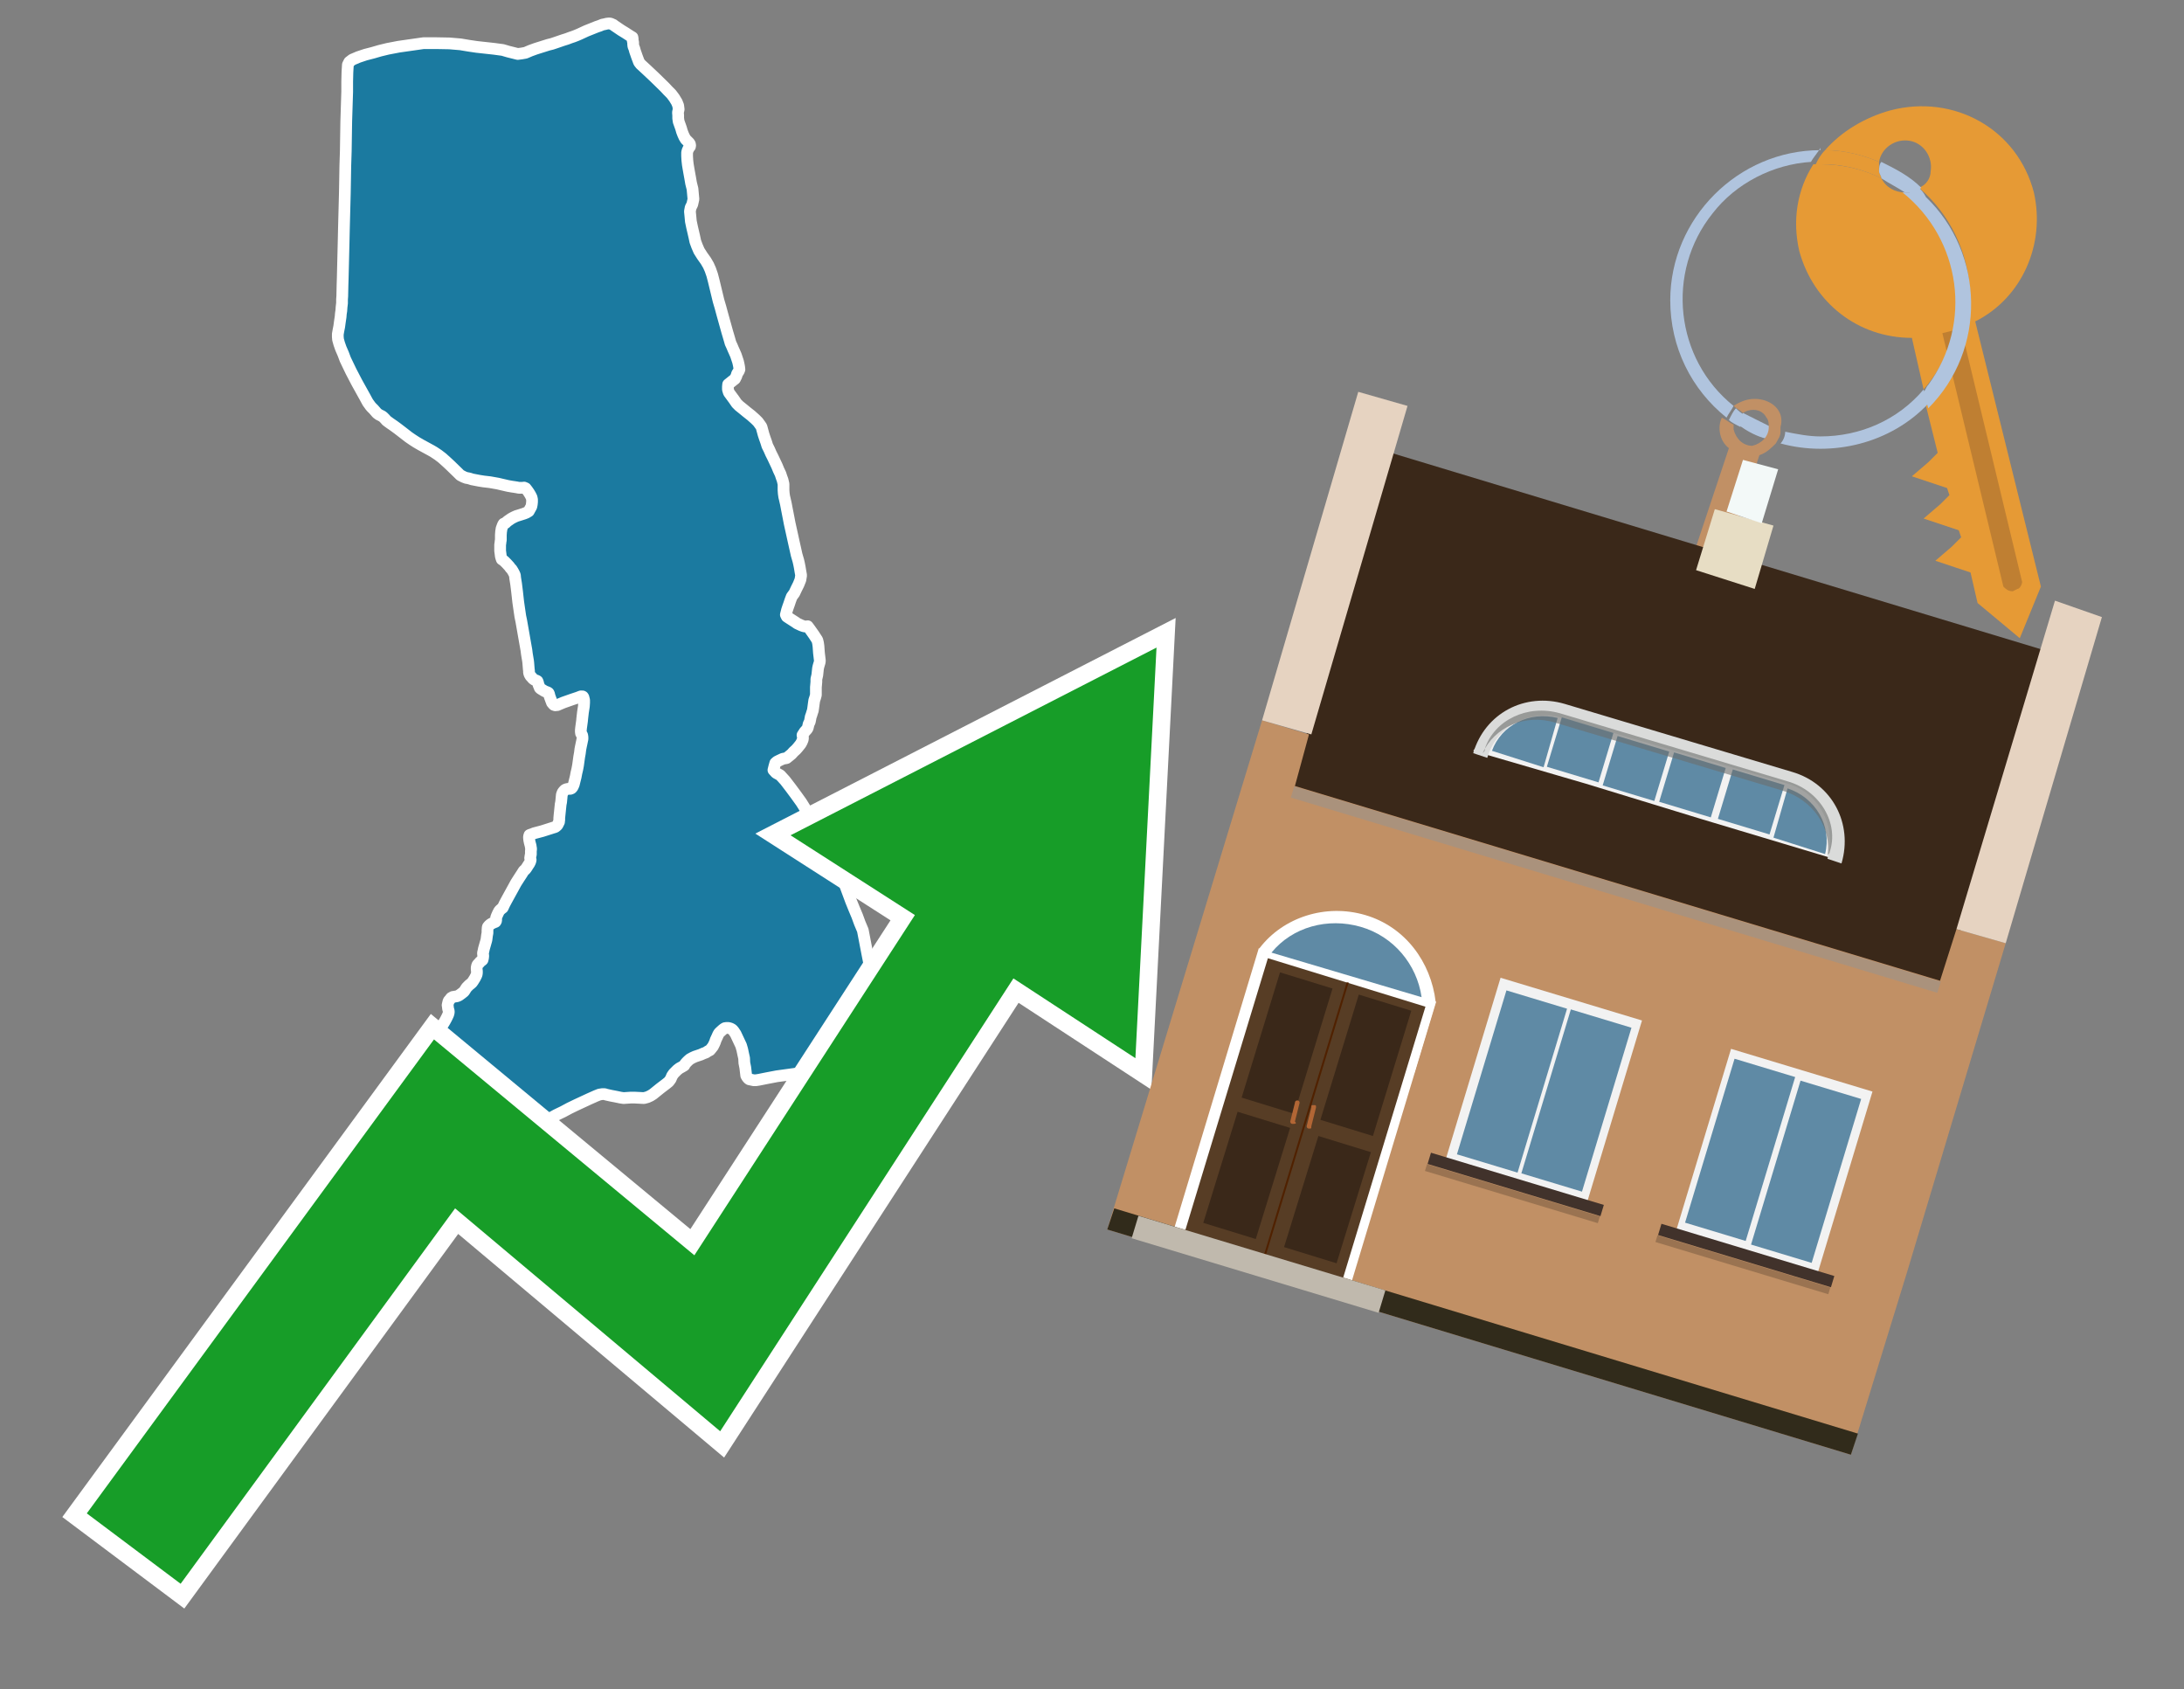 <?xml version="1.0" encoding="utf-8"?>
<!-- Generator: Adobe Illustrator 26.0.3, SVG Export Plug-In . SVG Version: 6.00 Build 0)  -->
<svg version="1.1" id="Text" xmlns="http://www.w3.org/2000/svg" xmlns:xlink="http://www.w3.org/1999/xlink" x="0px" y="0px"
	 width="93.1px" height="72px" viewBox="0 0 93.1 72" style="enable-background:new 0 0 93.1 72;" xml:space="preserve">
<rect x="0" y="0" width="93.1" height="72" fill="#808080" stroke="none"/>
<style type="text/css">
	.st0{fill:#1B7AA0;stroke:#FFFFFF;stroke-width:0.5;stroke-linejoin:round;}
	.st1{fill:none;stroke:#FFFFFF;stroke-width:1.5;stroke-miterlimit:10;}
	.st2{fill:#179D28;}
	.st3{fill:#E69A35;}
	.st4{fill:#B0C4DE;}
	.st5{fill:#C19065;}
	.st6{fill:#BF7F32;}
	.st7{fill-rule:evenodd;clip-rule:evenodd;fill:#3A2819;}
	.st8{fill-rule:evenodd;clip-rule:evenodd;fill:#C19065;}
	.st9{opacity:0.5;fill-rule:evenodd;clip-rule:evenodd;fill:#949494;}
	.st10{fill-rule:evenodd;clip-rule:evenodd;fill:#E6D3C1;}
	.st11{fill-rule:evenodd;clip-rule:evenodd;fill:#312B1B;}
	.st12{fill-rule:evenodd;clip-rule:evenodd;fill:#E7DDC4;}
	.st13{fill-rule:evenodd;clip-rule:evenodd;fill:#F3F9F8;}
	.st14{fill-rule:evenodd;clip-rule:evenodd;fill:#F2F2F2;}
	.st15{fill-rule:evenodd;clip-rule:evenodd;fill:#5F8AA5;}
	.st16{fill-rule:evenodd;clip-rule:evenodd;fill:#41322B;}
	.st17{opacity:0.2;fill-rule:evenodd;clip-rule:evenodd;}
	.st18{fill:#5F8AA5;}
	.st19{fill:#DADBDA;}
	.st20{fill:#BD7A53;}
	.st21{opacity:0.6;fill-rule:evenodd;clip-rule:evenodd;fill:#6D6E6D;}
	.st22{fill:#FFFFFF;}
	.st23{fill-rule:evenodd;clip-rule:evenodd;fill:#FFFFFF;}
	.st24{fill:#573D25;}
	.st25{fill:#3A2819;}
	.st26{fill:#502100;}
	.st27{fill-rule:evenodd;clip-rule:evenodd;fill:#C0B9AD;}
	.st28{fill:#B26635;}
</style>
<path class="st0" d="M15.21,16.3L14.96,15.82L14.84,15.57L14.72,15.32L14.63,15.08L14.53,14.85L14.46,14.65L14.41,14.47L14.4,14.35L14.4,14.24L14.43,14.07L14.46,13.92L14.49,13.7L14.52,13.5L14.53,13.37L14.55,13.24L14.56,13.09L14.58,12.92L14.58,12.76L14.59,12.63L14.6,12.17L14.61,11.85L14.65,10.21L14.66,9.76L14.7,8.23L14.71,7.67L14.72,7.07L14.74,6.44L14.76,5.17L14.8,3.91L14.8,3.48L14.81,3.08L14.82,2.91L14.83,2.76L14.89,2.64L15.02,2.54L15.28,2.43L15.58,2.33L15.89,2.25L16.2,2.16L16.53,2.08L17.0,1.99L18.05,1.84L18.62,1.84L19.16,1.85L19.63,1.89L19.99,1.95L20.33,2.0L21.06,2.08L21.43,2.13L21.67,2.2L21.87,2.25L22.07,2.3L22.23,2.28L22.4,2.25L22.61,2.16L22.83,2.08L23.02,2.02L23.37,1.91L23.53,1.87L23.68,1.82L24.0,1.71L24.16,1.66L24.32,1.6L24.44,1.56L24.57,1.51L24.71,1.45L24.99,1.32L25.14,1.26L25.29,1.2L25.44,1.14L25.56,1.1L25.68,1.05L25.78,1.03L25.86,1.01L25.94,1.0L25.99,1.0L26.04,1.01L26.08,1.03L26.15,1.06L26.17,1.08L26.48,1.29L26.66,1.4L26.86,1.53L26.96,1.59L26.97,1.65L26.97,1.73L26.99,1.8L26.99,1.88L27.0,1.97L27.04,2.07L27.07,2.18L27.15,2.41L27.24,2.65L27.31,2.74L27.43,2.85L27.56,2.97L27.73,3.13L27.9,3.29L28.34,3.72L28.48,3.87L28.62,4.01L28.74,4.17L28.85,4.35L28.91,4.5L28.93,4.66L28.9,4.79L28.91,4.92L28.91,5.04L28.93,5.18L28.98,5.32L29.03,5.46L29.07,5.6L29.12,5.73L29.17,5.84L29.23,5.94L29.38,6.09L29.41,6.14L29.42,6.2L29.41,6.25L29.37,6.29L29.31,6.42L29.29,6.5L29.29,6.65L29.3,6.83L29.32,7.01L29.35,7.19L29.38,7.36L29.42,7.58L29.46,7.81L29.52,8.05L29.54,8.27L29.56,8.49L29.51,8.71L29.44,8.85L29.41,9.01L29.43,9.21L29.45,9.43L29.5,9.67L29.6,10.1L29.64,10.29L29.71,10.48L29.8,10.69L29.94,10.91L30.09,11.12L30.2,11.31L30.28,11.49L30.36,11.72L30.43,11.99L30.5,12.28L30.63,12.82L30.71,13.09L30.78,13.35L31.0,14.14L31.08,14.41L31.14,14.62L31.2,14.75L31.25,14.87L31.3,14.98L31.37,15.14L31.46,15.41L31.49,15.54L31.51,15.65L31.52,15.75L31.49,15.82L31.42,15.93L31.39,16.03L31.33,16.15L31.24,16.22L31.14,16.3L31.04,16.38L31.03,16.48L31.03,16.6L31.07,16.73L31.18,16.88L31.29,17.03L31.4,17.19L31.51,17.3L31.66,17.42L31.83,17.56L32.02,17.71L32.2,17.87L32.31,17.98L32.39,18.09L32.46,18.19L32.55,18.52L32.6,18.67L32.66,18.84L32.71,19.0L32.79,19.16L32.86,19.32L32.95,19.5L33.12,19.86L33.19,20.03L33.27,20.2L33.32,20.35L33.36,20.46L33.4,20.63L33.4,20.89L33.41,21.03L33.43,21.17L33.45,21.25L33.47,21.34L33.5,21.47L33.54,21.68L33.62,22.09L33.66,22.3L33.7,22.48L33.83,23.07L33.96,23.65L34.03,23.89L34.06,24.02L34.09,24.17L34.12,24.35L34.15,24.52L34.12,24.71L34.04,24.91L33.95,25.09L33.86,25.28L33.75,25.43L33.69,25.59L33.64,25.74L33.59,25.88L33.55,26.0L33.5,26.2L33.54,26.28L33.63,26.34L33.91,26.52L33.98,26.57L34.15,26.65L34.23,26.68L34.3,26.7L34.36,26.7L34.43,26.69L34.52,26.81L34.69,27.05L34.84,27.28L34.87,27.4L34.89,27.54L34.91,27.82L34.93,27.99L34.95,28.16L34.94,28.23L34.89,28.4L34.87,28.49L34.85,28.68L34.84,28.77L34.82,28.86L34.8,28.94L34.8,29.06L34.79,29.18L34.78,29.29L34.78,29.4L34.78,29.51L34.78,29.62L34.75,29.73L34.71,29.85L34.69,29.99L34.67,30.14L34.65,30.28L34.62,30.37L34.59,30.47L34.56,30.55L34.54,30.66L34.52,30.76L34.47,30.86L34.45,30.95L34.43,31.03L34.4,31.08L34.3,31.19L34.21,31.33L34.23,31.44L34.22,31.52L34.18,31.62L34.13,31.71L34.01,31.86L33.93,31.95L33.83,32.04L33.74,32.14L33.63,32.23L33.53,32.31L33.37,32.34L33.22,32.41L33.12,32.46L33.05,32.52L33.01,32.66L32.97,32.82L33.08,32.94L33.26,33.04L33.47,33.27L33.7,33.57L33.93,33.88L34.16,34.2L34.39,34.57L34.65,35.01L34.9,35.48L35.15,35.88L35.44,36.25L35.63,36.66L35.77,37.1L35.89,37.41L36.02,37.71L36.15,38.06L36.28,38.41L36.41,38.73L36.54,39.04L36.65,39.34L36.78,39.65L36.99,40.74L37.08,41.19L37.17,41.65L37.31,42.46L37.41,42.81L37.49,43.2L37.55,43.55L37.61,43.89L37.6,44.2L37.58,44.51L37.55,44.77L37.48,44.95L37.4,45.08L37.29,45.17L37.11,45.28L36.67,45.41L36.2,45.47L35.26,45.58L34.84,45.62L34.41,45.67L33.99,45.75L33.56,45.81L33.12,45.87L32.7,45.95L32.35,46.02L32.22,46.04L32.13,46.04L31.99,46.01L31.94,46.0L31.9,45.97L31.85,45.91L31.81,45.84L31.77,45.5L31.73,45.3L31.72,45.1L31.68,44.92L31.64,44.73L31.59,44.56L31.51,44.39L31.36,44.07L31.28,43.95L31.22,43.88L31.15,43.84L31.09,43.82L31.04,43.81L30.97,43.81L30.9,43.82L30.85,43.85L30.8,43.89L30.7,43.98L30.65,44.03L30.61,44.1L30.58,44.17L30.51,44.32L30.48,44.41L30.45,44.48L30.39,44.6L30.35,44.65L30.31,44.7L30.26,44.76L30.18,44.8L30.09,44.86L29.98,44.9L29.87,44.95L29.63,45.03L29.52,45.08L29.41,45.14L29.33,45.21L29.26,45.28L29.2,45.35L29.17,45.41L29.07,45.47L28.96,45.53L28.87,45.6L28.72,45.75L28.65,45.85L28.59,45.99L28.51,46.1L28.4,46.19L28.15,46.38L27.84,46.63L27.73,46.7L27.6,46.76L27.45,46.8L27.26,46.79L27.06,46.78L26.88,46.78L26.73,46.79L26.58,46.8L26.45,46.78L26.26,46.74L26.05,46.7L25.96,46.68L25.83,46.65L25.77,46.63L25.68,46.63L25.55,46.65L25.4,46.71L25.13,46.83L24.85,46.96L24.57,47.09L24.28,47.23L24.0,47.38L23.71,47.52L23.44,47.67L23.17,47.82L22.94,47.96L22.48,48.23L22.37,48.3L22.28,48.37L22.19,48.44L22.04,48.55L21.96,48.61L21.87,48.66L21.67,48.78L21.6,48.82L21.47,48.92L21.4,48.98L21.28,49.08L21.24,49.18L21.2,49.38L21.2,49.48L21.21,49.58L21.24,49.72L21.29,49.87L21.34,50.02L21.39,50.16L21.44,50.31L21.47,50.46L21.47,50.57L21.46,50.68L21.43,50.87L21.4,50.95L21.32,51.0L21.22,50.99L21.15,50.97L21.1,50.95L21.05,50.92L21.02,50.88L20.99,50.82L20.92,50.64L20.89,50.57L20.91,50.49L20.93,50.46L20.91,50.42L20.84,50.24L20.76,50.1L20.67,49.93L20.63,49.85L20.53,49.78L20.43,49.68L20.32,49.57L20.22,49.36L20.17,49.25L20.13,49.14L20.08,49.03L20.05,48.93L20.03,48.84L20.01,48.75L20.03,48.63L20.1,48.45L20.08,48.37L20.04,48.18L19.99,47.99L19.96,47.89L19.93,47.8L19.92,47.78L19.88,47.76L19.79,47.74L19.65,47.7L19.59,47.69L19.51,47.68L19.43,47.67L19.38,47.64L19.35,47.61L19.36,47.57L19.38,47.54L19.49,47.39L19.53,47.35L19.58,47.3L19.6,47.28L19.6,47.26L19.57,47.2L19.45,47.08L19.4,47.03L19.21,46.85L19.18,46.8L19.18,46.75L19.22,46.69L19.27,46.68L19.3,46.65L19.34,46.59L19.38,46.54L19.4,46.47L19.42,46.37L19.44,46.28L19.45,46.16L19.47,46.05L19.47,45.94L19.44,45.83L19.4,45.72L19.35,45.64L19.28,45.58L19.21,45.52L19.14,45.48L19.03,45.45L18.91,45.44L18.79,45.45L18.67,45.44L18.57,45.43L18.46,45.41L18.37,45.39L18.3,45.34L18.25,45.28L18.16,45.18L18.13,45.12L18.12,45.01L18.1,44.95L18.07,44.83L18.04,44.73L18.03,44.67L18.04,44.61L18.06,44.55L18.12,44.42L18.17,44.36L18.29,44.23L18.46,44.06L18.56,43.98L18.67,43.9L18.75,43.81L18.83,43.73L18.9,43.63L18.96,43.53L19.02,43.42L19.07,43.32L19.11,43.23L19.13,43.15L19.13,43.09L19.1,42.99L19.09,42.89L19.08,42.84L19.1,42.75L19.12,42.67L19.14,42.64L19.17,42.61L19.23,42.53L19.27,42.51L19.3,42.49L19.48,42.46L19.53,42.44L19.57,42.42L19.68,42.34L19.78,42.26L19.82,42.2L19.87,42.12L19.9,42.08L19.98,42.0L20.01,41.97L20.04,41.95L20.12,41.88L20.17,41.81L20.25,41.68L20.3,41.58L20.32,41.53L20.33,41.46L20.33,41.39L20.32,41.31L20.32,41.24L20.34,41.15L20.36,41.11L20.43,41.04L20.46,41.0L20.52,40.95L20.55,40.93L20.57,40.91L20.58,40.87L20.59,40.83L20.6,40.74L20.59,40.65L20.59,40.61L20.6,40.57L20.63,40.43L20.69,40.22L20.73,40.08L20.74,40.03L20.76,39.87L20.78,39.76L20.78,39.66L20.79,39.53L20.8,39.5L20.85,39.44L20.91,39.39L20.98,39.35L21.02,39.33L21.12,39.29L21.14,39.26L21.15,39.23L21.15,39.15L21.15,39.11L21.18,39.03L21.22,38.94L21.27,38.84L21.3,38.8L21.33,38.77L21.4,38.71L21.43,38.69L21.51,38.52L21.59,38.37L21.65,38.26L21.76,38.06L21.87,37.86L21.99,37.64L22.04,37.56L22.13,37.42L22.26,37.22L22.29,37.17L22.33,37.11L22.39,37.06L22.43,37.01L22.47,36.95L22.5,36.9L22.56,36.81L22.6,36.73L22.62,36.66L22.62,36.63L22.6,36.57L22.61,36.51L22.61,36.49L22.63,36.42L22.63,36.28L22.64,36.18L22.63,36.12L22.62,36.05L22.58,35.9L22.57,35.85L22.56,35.8L22.55,35.71L22.55,35.66L22.57,35.59L22.59,35.58L22.68,35.55L22.78,35.51L22.97,35.46L23.12,35.42L23.59,35.27L23.66,35.25L23.69,35.23L23.75,35.18L23.77,35.15L23.79,35.11L23.83,35.03L23.83,35.0L23.84,34.95L23.84,34.87L23.85,34.76L23.9,34.28L23.92,34.18L23.95,33.87L23.98,33.79L24.0,33.75L24.03,33.72L24.06,33.68L24.09,33.66L24.13,33.64L24.17,33.63L24.22,33.62L24.31,33.62L24.36,33.6L24.4,33.56L24.43,33.5L24.46,33.43L24.54,33.11L24.57,32.95L24.61,32.78L24.64,32.62L24.69,32.26L24.72,32.09L24.74,31.93L24.77,31.78L24.8,31.64L24.82,31.54L24.83,31.5L24.83,31.42L24.82,31.35L24.81,31.32L24.77,31.26L24.76,31.19L24.76,31.12L24.77,31.02L24.81,30.73L24.82,30.62L24.85,30.36L24.89,30.1L24.9,29.95L24.9,29.89L24.9,29.84L24.88,29.76L24.87,29.72L24.85,29.69L24.83,29.68L24.79,29.68L24.76,29.68L24.63,29.73L24.39,29.81L24.02,29.94L23.76,30.05L23.73,30.05L23.67,30.06L23.61,30.04L23.59,30.02L23.53,29.95L23.52,29.92L23.5,29.87L23.43,29.68L23.4,29.56L23.38,29.53L23.35,29.51L23.22,29.46L23.04,29.35L23.01,29.32L22.98,29.24L22.96,29.2L22.93,29.08L22.91,29.03L22.88,29.01L22.82,28.99L22.79,28.98L22.72,28.93L22.66,28.86L22.62,28.82L22.59,28.77L22.57,28.73L22.55,28.66L22.55,28.59L22.54,28.51L22.52,28.26L22.51,28.17L22.46,27.87L22.44,27.71L22.38,27.37L22.22,26.46L22.18,26.27L22.12,25.86L22.09,25.65L22.04,25.2L22.0,24.88L21.96,24.63L21.95,24.52L21.91,24.43L21.86,24.34L21.81,24.26L21.76,24.21L21.71,24.14L21.6,24.02L21.55,23.97L21.5,23.92L21.45,23.88L21.39,23.84L21.37,23.78L21.35,23.71L21.33,23.55L21.32,23.48L21.32,23.36L21.32,23.31L21.32,23.21L21.33,23.16L21.34,23.06L21.35,23.02L21.35,22.8L21.36,22.66L21.37,22.6L21.38,22.53L21.42,22.42L21.44,22.37L21.47,22.32L21.5,22.31L21.55,22.29L21.59,22.25L21.65,22.2L21.71,22.16L21.78,22.11L21.85,22.07L21.93,22.03L22.02,21.99L22.12,21.96L22.34,21.89L22.44,21.85L22.54,21.79L22.6,21.68L22.65,21.59L22.67,21.49L22.68,21.39L22.68,21.29L22.66,21.2L22.61,21.1L22.55,21.0L22.48,20.9L22.41,20.81L22.34,20.78L22.28,20.79L22.12,20.79L22.02,20.77L21.89,20.75L21.82,20.74L21.65,20.71L21.39,20.65L21.22,20.61L21.05,20.58L20.88,20.55L20.62,20.52L20.43,20.49L20.12,20.43L20.03,20.4L19.95,20.38L19.88,20.37L19.75,20.32L19.7,20.29L19.65,20.27L19.61,20.24L19.57,20.2L19.53,20.16L19.19,19.83L19.05,19.7L18.85,19.52L18.68,19.39L18.5,19.27L18.38,19.2L17.94,18.96L17.75,18.85L17.58,18.74L17.42,18.63L17.11,18.39L16.94,18.26L16.79,18.15L16.63,18.04L16.48,17.93L16.41,17.85L16.34,17.78L16.29,17.74L16.19,17.69L16.15,17.67L16.11,17.64L16.07,17.61L15.93,17.45L15.83,17.35L15.78,17.29L15.76,17.26L15.68,17.15L15.63,17.06L15.56,16.93L15.46,16.75L15.21,16.3Z"/>
<polygon class="st1" points="49.3,27.6 33.7,35.6 39,39 29.6,53.5 18.5,44.3 3.7,64.5 7.7,67.5 19.4,51.5 30.7,61 43.2,41.7 
	48.4,45.1 "/>
<polygon class="st2" points="49.3,27.6 33.7,35.6 39,39 29.6,53.5 18.5,44.3 3.7,64.5 7.7,67.5 19.4,51.5 30.7,61 43.2,41.7 
	48.4,45.1 "/>
<path class="st3" d="M80.2,7.6c0-0.1-0.1-0.2-0.1-0.3c0-0.1,0-0.3,0-0.4c-0.7-0.3-1.5-0.5-2.3-0.5c-0.2,0.2-0.3,0.4-0.4,0.6
	c0.1,0,0.2,0,0.3,0C78.5,7,79.4,7.2,80.2,7.6z"/>
<path class="st4" d="M77.6,6.4c-3.5,0-6.4,2.9-6.4,6.4c0,2,0.9,3.8,2.4,5c0.1-0.2,0.2-0.3,0.3-0.5c-2.5-2-2.9-5.7-0.9-8.2
	c1-1.3,2.6-2.1,4.2-2.2c0.1-0.2,0.3-0.4,0.4-0.6V6.4z"/>
<path class="st3" d="M84.2,13.7c2-1,3-3.3,2.5-5.5C86,5.5,83.3,4,80.6,4.7c-1.1,0.3-2.1,0.9-2.8,1.7c0.8,0,1.6,0.2,2.3,0.5
	c0.1-0.6,0.7-1,1.3-0.9c0.6,0.1,1,0.7,0.9,1.3c0,0.3-0.2,0.6-0.5,0.7c2.7,2.3,2.9,6.4,0.6,9c-0.1,0.1-0.2,0.2-0.3,0.3l0.5,2
	l-0.4,0.4l-0.7,0.6l0.9,0.3l0.6,0.2l0.1,0.3l-0.4,0.4L82,22.1l0.9,0.3l0.6,0.2l0.1,0.3l-0.4,0.4l-0.7,0.6l0.9,0.3l0.6,0.2l0.3,1.3
	l1.8,1.5L87,25L84.2,13.7z"/>
<path class="st3" d="M81.2,8.2c-0.4,0-0.8-0.2-1-0.6C79.4,7.2,78.5,7,77.6,7c-0.1,0-0.2,0-0.3,0c-0.7,1.1-0.9,2.4-0.6,3.7
	c0.6,2.2,2.5,3.7,4.8,3.7l0.5,2.2c2.1-2.4,1.9-6.1-0.6-8.2C81.3,8.3,81.2,8.3,81.2,8.2z"/>
<path class="st4" d="M74.1,18.1c0.4,0.3,0.8,0.5,1.2,0.6c0.1-0.1,0.2-0.3,0.2-0.5l0,0c-0.4-0.2-0.8-0.4-1.2-0.6
	C74.2,17.8,74.1,17.9,74.1,18.1z"/>
<path class="st4" d="M74.4,17.7c-0.2-0.1-0.3-0.2-0.4-0.3c-0.1,0.1-0.2,0.3-0.3,0.5c0.1,0.1,0.3,0.2,0.5,0.3
	C74.1,17.9,74.2,17.8,74.4,17.7z"/>
<path class="st5" d="M74.8,17c-0.3,0-0.6,0.1-0.9,0.3c0.1,0.1,0.3,0.2,0.4,0.3c0.3-0.2,0.8-0.2,1,0.2c0.1,0.1,0.1,0.3,0.1,0.4l0,0
	c0,0.4-0.3,0.7-0.7,0.8c-0.4,0-0.7-0.3-0.8-0.7c0,0,0,0,0-0.1v-0.1c-0.2-0.1-0.3-0.2-0.5-0.3c-0.2,0.4-0.1,1,0.3,1.3l-1.7,5.1
	l1.3,0.3l1.7-5.1c0.3-0.1,0.5-0.3,0.7-0.5c0.1-0.2,0.2-0.3,0.2-0.5c0-0.1,0-0.1,0-0.2C76.1,17.5,75.5,17,74.8,17z"/>
<path class="st6" d="M86,25.1l-0.2,0.1c-0.2,0-0.3-0.1-0.4-0.2l0,0l-2.6-10.8l0.8-0.2l2.6,10.8C86.2,24.9,86.1,25.1,86,25.1L86,25.1
	z"/>
<path class="st4" d="M80.1,7.3c0,0.1,0.1,0.2,0.1,0.3c0.3,0.2,0.7,0.4,1,0.6c0.1,0,0.2,0,0.3,0c0.1,0,0.3-0.1,0.4-0.2
	c-0.5-0.5-1.1-0.8-1.7-1.1C80.1,7,80.1,7.2,80.1,7.3z"/>
<path class="st4" d="M77.6,18.6c-0.5,0-1-0.1-1.5-0.2c0,0.2-0.1,0.4-0.2,0.5c2.2,0.6,4.7,0,6.3-1.7L82,16.6
	C80.9,17.9,79.3,18.6,77.6,18.6z"/>
<path class="st4" d="M81.8,8c-0.1,0.1-0.2,0.1-0.4,0.2c-0.1,0-0.2,0-0.3,0c2.5,2,3,5.6,1.1,8.2c-0.1,0.1-0.1,0.2-0.2,0.3l0.2,0.7
	c2.5-2.5,2.4-6.6-0.1-9C82,8.2,81.9,8.1,81.8,8L81.8,8z"/>
<g>
	<polygon class="st7" points="82.9,42 55,33.6 59.3,19.3 87.1,27.7 82.9,42 	"/>
	<polygon class="st8" points="81.3,54.2 85.5,40.2 83.4,39.6 82.7,41.8 55.2,33.5 55.8,31.3 53.8,30.7 47.2,52.4 78.9,62 	"/>
	
		<rect x="54.5" y="37.7" transform="matrix(0.957 0.289 -0.289 0.957 13.909 -18.316)" class="st9" width="28.8" height="0.5"/>
	<polygon class="st10" points="85.5,40.2 83.4,39.6 87.6,25.6 89.6,26.3 85.5,40.2 	"/>
	<polygon class="st10" points="55.9,31.3 53.8,30.7 57.9,16.7 60,17.3 55.9,31.3 	"/>
	<polygon class="st11" points="78.9,62 79.2,61.1 47.5,51.5 47.2,52.4 78.9,62 	"/>
	<polygon class="st12" points="75.6,22.4 73.1,21.7 72.3,24.3 74.8,25.1 75.6,22.4 	"/>
	<polygon class="st13" points="75.8,20 74.3,19.6 73.6,21.8 75.1,22.3 75.8,20 	"/>
	<g>
		
			<rect x="62.7" y="42.5" transform="matrix(-0.957 -0.289 0.289 -0.957 115.347 110.133)" class="st14" width="6.3" height="8.2"/>
		<g>
			
				<rect x="63.6" y="45.6" transform="matrix(0.289 -0.957 0.957 0.289 2.833 97.694)" class="st15" width="7.3" height="2.7"/>
			
				<rect x="60.8" y="44.8" transform="matrix(0.289 -0.957 0.957 0.289 1.662 94.435)" class="st15" width="7.3" height="2.7"/>
		</g>
		
			<rect x="60.8" y="50.2" transform="matrix(-0.957 -0.289 0.289 -0.957 111.902 117.445)" class="st16" width="7.7" height="0.5"/>
		
			<rect x="60.7" y="50.7" transform="matrix(-0.957 -0.289 0.289 -0.957 111.55 118.193)" class="st17" width="7.7" height="0.3"/>
	</g>
	<g>
		
			<rect x="72.4" y="45.4" transform="matrix(-0.957 -0.289 0.289 -0.957 133.617 118.741)" class="st14" width="6.3" height="8.2"/>
		<g>
			
				<rect x="73.3" y="48.6" transform="matrix(0.289 -0.957 0.957 0.289 6.95 109.146)" class="st15" width="7.3" height="2.7"/>
			
				<rect x="70.6" y="47.7" transform="matrix(0.289 -0.957 0.957 0.289 5.779 105.888)" class="st15" width="7.3" height="2.7"/>
		</g>
		
			<rect x="70.5" y="53.1" transform="matrix(-0.957 -0.289 0.289 -0.957 130.172 126.053)" class="st16" width="7.7" height="0.5"/>
		
			<rect x="70.4" y="53.6" transform="matrix(-0.957 -0.289 0.289 -0.957 129.82 126.801)" class="st17" width="7.7" height="0.3"/>
	</g>
	<g>
		<path class="st14" d="M76.3,33c2,0.6,2.2,3.7,2.2,3.7l0,0l-6-1.8l-4.9-1.5L62.8,32l0,0c0,0,1.9-2.4,3.9-1.8L76.3,33z"/>
		<path class="st18" d="M77.8,36.4c0.3-1.2-0.4-2.4-1.6-2.8l-0.6,2.1L77.8,36.4z"/>
		<g>
			<path class="st19" d="M76.2,33.4c1.4,0.4,2.1,1.9,1.7,3.2l0.6,0.2c0.5-1.7-0.4-3.4-2.1-3.9l-9.7-2.9c-1.7-0.5-3.4,0.4-3.9,2.1
				l0.6,0.2c0.4-1.4,1.9-2.1,3.2-1.7L76.2,33.4z"/>
		</g>
		<g>
			<path class="st20" d="M74.1,35.4L74.1,35.4L74.1,35.4C74.1,35.4,74.1,35.4,74.1,35.4C74.1,35.4,74.1,35.4,74.1,35.4z"/>
			
				<rect x="74.4" y="35.2" transform="matrix(0.289 -0.957 0.957 0.289 18.881 96.43)" class="st19" width="0" height="0.6"/>
		</g>
		<g>
			<path class="st18" d="M63.6,32l2.2,0.7l0.6-2.1C65.2,30.3,64,30.9,63.6,32z"/>
		</g>
		<g>
			
				<rect x="64.7" y="32.3" transform="matrix(0.289 -0.957 0.957 0.289 14.812 85.112)" class="st19" width="0" height="0.6"/>
		</g>
		
			<rect x="73.5" y="33.1" transform="matrix(0.957 0.289 -0.289 0.957 13.093 -20.124)" class="st18" width="2.3" height="2.2"/>
		
			<rect x="71" y="32.4" transform="matrix(0.957 0.289 -0.289 0.957 12.78 -19.459)" class="st18" width="2.3" height="2.2"/>
		
			<rect x="68.6" y="31.7" transform="matrix(0.957 0.289 -0.289 0.957 12.466 -18.794)" class="st18" width="2.3" height="2.2"/>
		
			<rect x="66.2" y="30.9" transform="matrix(0.957 0.289 -0.289 0.957 12.153 -18.129)" class="st18" width="2.3" height="2.2"/>
		<path class="st21" d="M66.5,30.4c-1.4-0.4-2.8,0.3-3.2,1.5c0,0.1,0,0.1-0.1,0.2c0.5-1.1,1.8-1.7,3.1-1.3l9.7,2.9
			c1.3,0.4,2.1,1.6,1.9,2.8c0-0.1,0.1-0.1,0.1-0.2c0.4-1.2-0.4-2.6-1.8-3L66.5,30.4z"/>
	</g>
	<g>
		<path class="st22" d="M61.2,42.7c-0.2-1.7-1.3-3.2-3-3.7c-1.7-0.5-3.5,0.1-4.5,1.4l-0.9,3.1c0.2,1.7,1.3,3.1,3,3.6
			c1.7,0.5,3.5-0.1,4.5-1.4L61.2,42.7z"/>
		
			<rect x="51.7" y="41.3" transform="matrix(0.957 0.289 -0.289 0.957 16.119 -14.054)" class="st23" width="7.9" height="12.4"/>
		<g transform="matrix( 0.861, 0, 0, 0.861, 2148,666.7) ">
			<g>
				<g id="Symbol_9_0_Layer2_0_MEMBER_8_MEMBER_12_MEMBER_0_FILL_00000060021201590598459050000000066037270783187345_">
					<path class="st24" d="M-2432-726.9l7.8,2.4l-4.1,13.5l-7.8-2.4L-2432-726.9z"/>
				</g>
			</g>
		</g>
		<g transform="matrix( 0.861, 0, 0, 0.861, 2148,666.7) ">
			<g>
				<g id="Symbol_9_0_Layer2_0_MEMBER_8_MEMBER_12_MEMBER_2_MEMBER_1_FILL_00000132060489121638774550000007330903994898771113_">
					<path class="st25" d="M-2435.2-713.8l1.7-5.5l2.6,0.8l-1.7,5.5L-2435.2-713.8z"/>
				</g>
			</g>
		</g>
		<g transform="matrix( 0.861, 0, 0, 0.861, 2148,666.7) ">
			<g>
				<g id="Symbol_9_0_Layer2_0_MEMBER_8_MEMBER_12_MEMBER_2_MEMBER_1_FILL_00000176730692291766165980000016523489373208341399_">
					<path class="st25" d="M-2433.3-720l1.9-6.2l2.6,0.8l-1.9,6.2L-2433.3-720z"/>
				</g>
			</g>
		</g>
		<g transform="matrix( 0.861, 0, 0, 0.861, 2148,666.7) ">
			<g>
				<g id="Symbol_9_0_Layer2_0_MEMBER_8_MEMBER_12_MEMBER_2_MEMBER_1_FILL_00000082362931983957889100000005224260879095784090_">
					<path class="st26" d="M-2432.2-712.2l4.1-13.5l0.1,0l-4.1,13.5L-2432.2-712.2z"/>
				</g>
			</g>
		</g>
		<rect x="53.2" y="48.4" transform="matrix(0.289 -0.957 0.957 0.289 -13.453 89.698)" class="st27" width="1" height="11"/>
		<path class="st28" d="M55.1,47.9L55.1,47.9c-0.1,0-0.1-0.1-0.1-0.1l0.2-0.8c0-0.1,0.1-0.1,0.1-0.1l0,0c0.1,0,0.1,0.1,0.1,0.1
			l-0.2,0.8C55.3,47.9,55.2,47.9,55.1,47.9z"/>
		<g transform="matrix( 0.861, 0, 0, 0.861, 2148,666.7) ">
			<g>
				<g id="Symbol_9_0_Layer2_0_MEMBER_8_MEMBER_12_MEMBER_2_MEMBER_1_FILL_00000013159148457552116620000004647169029062916774_">
					<path class="st25" d="M-2428.6-711.8l1.7-5.5l-2.6-0.8l-1.7,5.5L-2428.6-711.8z"/>
				</g>
			</g>
		</g>
		<g transform="matrix( 0.861, 0, 0, 0.861, 2148,666.7) ">
			<g>
				<g id="Symbol_9_0_Layer2_0_MEMBER_8_MEMBER_12_MEMBER_2_MEMBER_1_FILL_00000048498788352989995860000015174018544838236605_">
					<path class="st25" d="M-2426.8-718.1l1.9-6.2l-2.6-0.8l-1.9,6.2L-2426.8-718.1z"/>
				</g>
			</g>
		</g>
		<path class="st28" d="M55.8,48.1L55.8,48.1c0.1,0,0.1,0,0.1-0.1l0.2-0.8c0-0.1,0-0.1-0.1-0.1l0,0c-0.1,0-0.1,0-0.1,0.1l-0.2,0.8
			C55.7,48,55.7,48.1,55.8,48.1z"/>
		<g>
			<path class="st18" d="M60.6,42.5c-0.2-1.4-1.2-2.6-2.6-3s-2.9,0-3.8,1.1L60.6,42.5z"/>
		</g>
	</g>
</g>
</svg>

